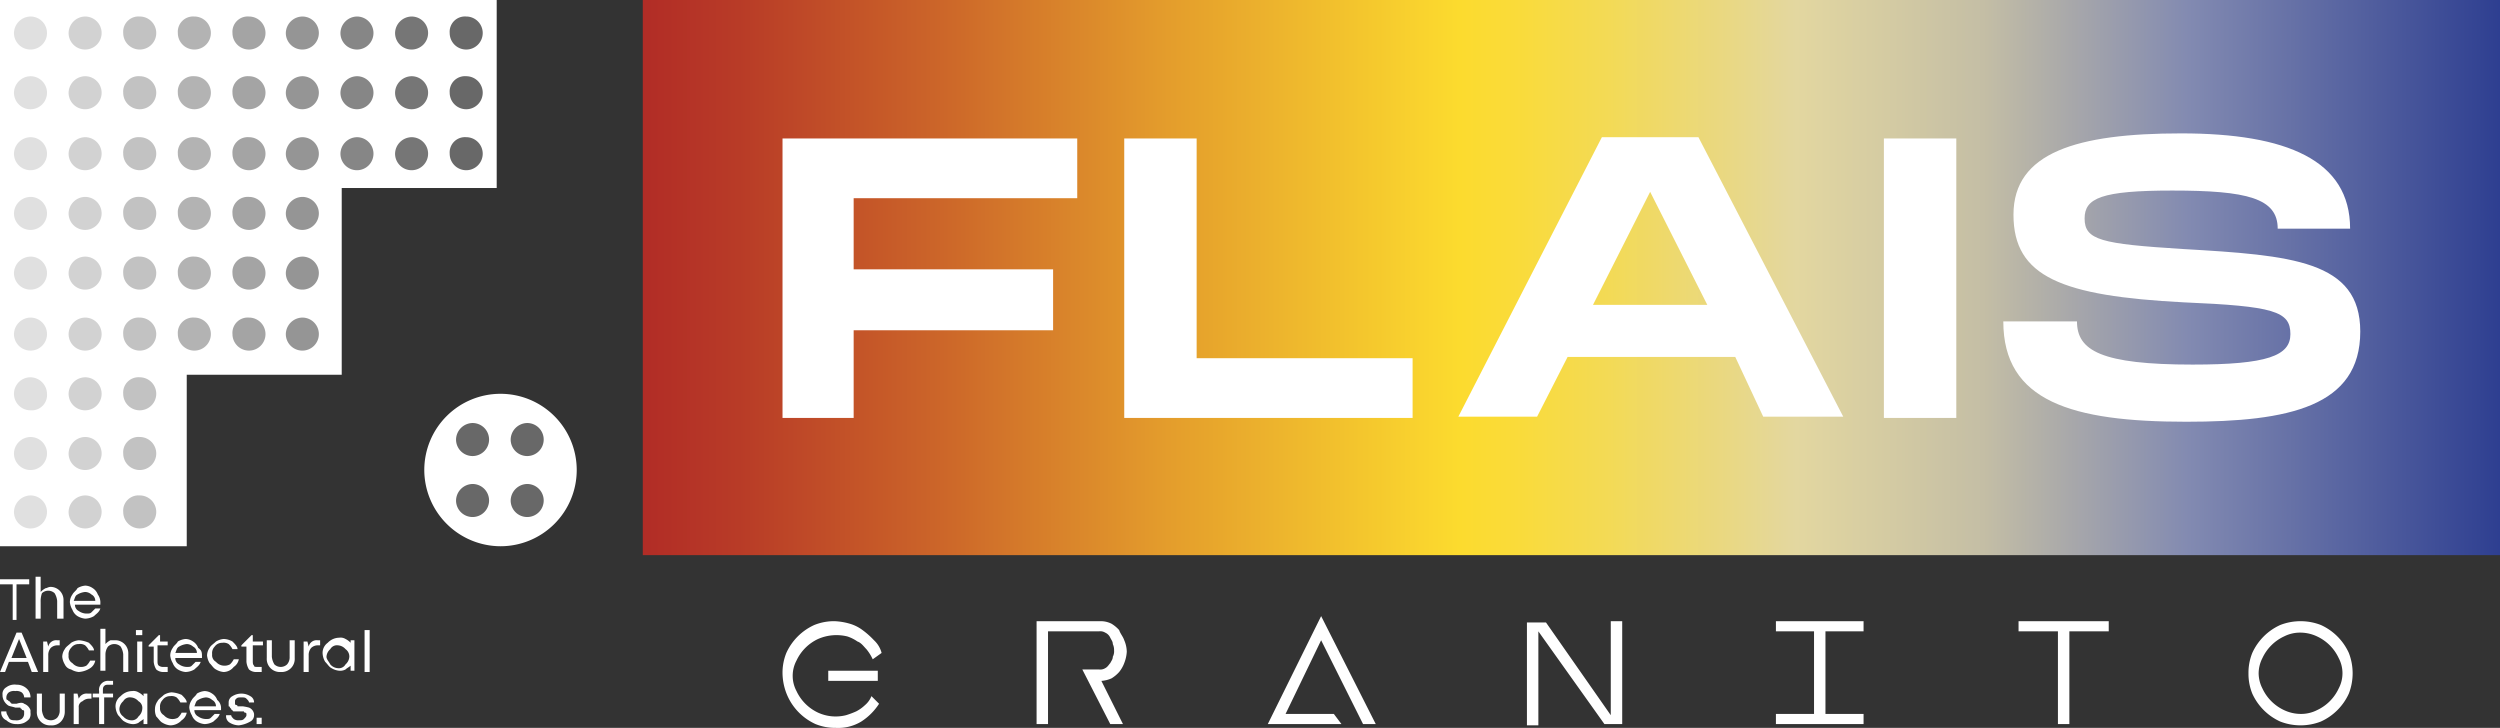 <svg xmlns="http://www.w3.org/2000/svg" xmlns:xlink="http://www.w3.org/1999/xlink" width="196.8" height="57.3" viewBox="0 0 196.8 57.3">
  <rect x="0" y="0" width="196.8" height="57.3" fill="#333333" stroke="none"/>
  <defs>
    <linearGradient id="linear-gradient" y1="0.5" x2="1" y2="0.5" gradientUnits="objectBoundingBox">
      <stop offset="0" stop-color="#b12b26"/>
      <stop offset="0.055" stop-color="#b83b27"/>
      <stop offset="0.164" stop-color="#cc6629"/>
      <stop offset="0.28" stop-color="#e39b2c"/>
      <stop offset="0.44" stop-color="#fcdb2e"/>
      <stop offset="0.469" stop-color="#fadb39"/>
      <stop offset="0.519" stop-color="#f3da55"/>
      <stop offset="0.584" stop-color="#e9d883"/>
      <stop offset="0.62" stop-color="#e3d7a0"/>
      <stop offset="0.72" stop-color="#c4bea5"/>
      <stop offset="0.83" stop-color="#828ab1"/>
      <stop offset="1" stop-color="#2c3d90"/>
    </linearGradient>
  </defs>
  <g id="logo_copy" data-name="logo copy" transform="translate(-3.8 -9.7)">
    <path id="Path_1" data-name="Path 1" d="M43.2,52.7a6,6,0,1,0-6-6,6.018,6.018,0,0,0,6,6" fill="#fff"/>
    <path id="Path_2" data-name="Path 2" d="M180.8,62.7a4.146,4.146,0,0,0,.3,1.6,4.419,4.419,0,0,0,2.2,2.2,4.417,4.417,0,0,0,3.2,0,4.419,4.419,0,0,0,2.2-2.2,4.417,4.417,0,0,0,0-3.2,4.419,4.419,0,0,0-2.2-2.2,4.417,4.417,0,0,0-3.2,0,4.419,4.419,0,0,0-2.2,2.2,4.145,4.145,0,0,0-.3,1.6m.8,0a2.663,2.663,0,0,1,.3-1.2,3.512,3.512,0,0,1,1.7-1.7,2.768,2.768,0,0,1,1.3-.3,3.079,3.079,0,0,1,1.3.3,3.512,3.512,0,0,1,1.7,1.7,2.55,2.55,0,0,1,0,2.4,3.512,3.512,0,0,1-1.7,1.7,2.768,2.768,0,0,1-1.3.3,3.079,3.079,0,0,1-1.3-.3,3.512,3.512,0,0,1-1.7-1.7A2.663,2.663,0,0,1,181.6,62.7Zm-18.9-4.1v.8h3.1v7.3h.9V59.4h3.1v-.8Zm-19.1,0v.8h3v6.5h-3v.8h6.9v-.8h-3V59.4h3v-.8h-6.9Zm-18.7,8.1V59.4l5.2,7.3h1.4V58.6h-.9V66l-5.1-7.3H124v8.1h.9Zm-12.8,0h-1l-3.3-6.6L105,65.9h3.8l.6.8h-5.8l4.2-8.5Zm-20.9,0h1l-1.7-3.4a2.353,2.353,0,0,0,.8-.2,2.651,2.651,0,0,0,.6-.5,2.507,2.507,0,0,0,.4-.7,2.92,2.92,0,0,0,.2-.9,2.388,2.388,0,0,0-.2-.9c-.1-.3-.3-.5-.4-.8a2.651,2.651,0,0,0-.6-.5,1.884,1.884,0,0,0-.8-.2H85.4v8.1h.9V59.4h4a.749.749,0,0,1,.5.1.781.781,0,0,1,.4.4c.1.2.2.3.2.5a1.087,1.087,0,0,1,.1.5.9.9,0,0,1-.1.5c0,.2-.1.3-.2.5-.1.1-.2.3-.4.4a.749.749,0,0,1-.5.1H89ZM72.9,62.5v.8H69v-.8Zm-7.5.2a4.145,4.145,0,0,1,.3-1.6,4.419,4.419,0,0,1,2.2-2.2,4.146,4.146,0,0,1,1.6-.3,5.019,5.019,0,0,1,1.2.2,3.128,3.128,0,0,1,1,.5,6.47,6.47,0,0,1,.9.8,2.075,2.075,0,0,1,.6,1l-.7.5a3.508,3.508,0,0,0-.5-.8c-.2-.2-.4-.5-.7-.6a2.994,2.994,0,0,0-.8-.4,3.6,3.6,0,0,0-2.3.2,3.512,3.512,0,0,0-1.7,1.7,2.55,2.55,0,0,0,0,2.4,3.512,3.512,0,0,0,1.7,1.7,3.336,3.336,0,0,0,2.2.2,6.889,6.889,0,0,0,.8-.3,3.039,3.039,0,0,0,.7-.5,1.794,1.794,0,0,0,.5-.7l.6.6a4.673,4.673,0,0,1-1.4,1.4,3.513,3.513,0,0,1-2,.5,4.145,4.145,0,0,1-1.6-.3,4.419,4.419,0,0,1-2.2-2.2A4.54,4.54,0,0,1,65.4,62.7Z" fill="#fff"/>
    <rect id="Rectangle_1" data-name="Rectangle 1" width="146.2" height="43.7" transform="translate(54.4 9.7)" fill="url(#linear-gradient)"/>
    <path id="Path_3" data-name="Path 3" d="M161.5,35c0,6.3,5.4,7.9,14.4,7.9,8.1,0,13.7-1.2,13.7-7.1,0-5.6-5.4-6-14-6.5-6.4-.4-7.7-.7-7.7-2.4,0-1.6,1.3-2.2,6.9-2.2,5.9,0,8.3.6,8.3,3h5.7c0-5.4-5-7.5-13.3-7.5-8.2,0-13.2,1.5-13.2,6.4s3.8,6.4,13.4,6.9c7.1.3,8.4.7,8.4,2.5,0,1.7-1.8,2.4-7.7,2.4-7.2,0-9.1-1.1-9.1-3.4h-5.8Zm-3.7-14.4h-5.7v22h5.7ZM129.2,33.7l4.5-8.9,4.5,8.9Zm13.4,8.8h6.3l-11.4-22h-7.6l-11.3,22h6.2l2.4-4.7h13.2ZM98,37.8V20.6H92.3v22H115V37.9H98ZM88.6,25.3V20.6H65.4v22H71V35.7H86.7V30.9H71V25.3H88.6Z" fill="#fff"/>
    <path id="Path_4" data-name="Path 4" d="M24,66.7v-.5h.4v.5Zm-1.4.1a1.445,1.445,0,0,1-.7-.2.6.6,0,0,1-.3-.6H22c0,.1.1.2.2.3a.6.6,0,0,0,.4.1c.2,0,.3,0,.4-.1s.2-.2.2-.3v-.1a.1.1,0,0,0-.1-.1.1.1,0,0,1-.1-.1h-.8a.1.1,0,0,1-.1-.1.1.1,0,0,1-.1-.1l-.1-.1a.1.1,0,0,0-.1-.1V65a.55.55,0,0,1,.3-.5,1.325,1.325,0,0,1,1.4,0,.55.55,0,0,1,.3.5h-.4c0-.1-.1-.2-.2-.3s-.2-.1-.4-.1-.3,0-.4.1-.1.1-.1.3v.1a.1.1,0,0,0,.1.1.1.1,0,0,1,.1.1h.4a4.331,4.331,0,0,1,.5.1.664.664,0,0,1,.4.5V66a.55.55,0,0,1-.3.5A2.3,2.3,0,0,1,22.6,66.8ZM20,64.6a1.421,1.421,0,0,0-.6.2c-.2.1-.2.3-.3.5h1.7a.55.55,0,0,0-.3-.5A.764.764,0,0,0,20,64.6Zm1.2.9v.1H19.1a.55.55,0,0,0,.3.5,1.072,1.072,0,0,0,.6.2c.2,0,.3,0,.4-.1l.3-.3h.4c-.1.3-.3.4-.5.6a1.445,1.445,0,0,1-.7.2,1.421,1.421,0,0,1-.6-.2,1,1,0,0,1-.4-.5,1.421,1.421,0,0,1-.2-.6,1.072,1.072,0,0,1,.2-.6c.1-.2.3-.3.4-.5a1.421,1.421,0,0,1,.6-.2,1.072,1.072,0,0,1,.6.2,1,1,0,0,1,.4.5A.831.831,0,0,1,21.2,65.5Zm-4,1.3a1.421,1.421,0,0,1-.6-.2c-.2-.1-.3-.3-.5-.5a1.268,1.268,0,0,1-.1-.6,1.072,1.072,0,0,1,.2-.6c.1-.2.3-.3.5-.5a1.421,1.421,0,0,1,.6-.2,2.354,2.354,0,0,1,.8.2c.2.2.4.4.4.6H18a1.381,1.381,0,0,0-.3-.4.749.749,0,0,0-.5-.1.713.713,0,0,0-.6.3.735.735,0,0,0-.2.6.6.6,0,0,0,.3.6.864.864,0,0,0,.6.3.9.9,0,0,0,.5-.1,1.38,1.38,0,0,0,.3-.4h.4a.918.918,0,0,1-.4.6A1.222,1.222,0,0,1,17.2,66.8Zm-3.7-.7a.864.864,0,0,0,.6.3.6.6,0,0,0,.6-.3.864.864,0,0,0,.3-.6.6.6,0,0,0-.3-.6.864.864,0,0,0-.6-.3.6.6,0,0,0-.6.3.864.864,0,0,0-.3.6A.713.713,0,0,0,13.5,66.1Zm1.6-1.8h.3v2.4h-.3v-.4c-.1.1-.3.2-.4.3a.9.9,0,0,1-.5.1,1.421,1.421,0,0,1-.6-.2c-.2-.1-.3-.3-.5-.5a1.421,1.421,0,0,1-.2-.6.975.975,0,0,1,.4-.9,1.268,1.268,0,0,1,.9-.4.749.749,0,0,1,.5.1,1.38,1.38,0,0,1,.4.3Zm-2.4,0v.3H12v2.1h-.4V64.6h-.5v-.3h.5v-.2a.707.707,0,0,1,.8-.8h.3v.3h-.3c-.2,0-.3,0-.4.1s-.1.2-.1.4v.2Zm-2,0H11v.4h-.2a.764.764,0,0,0-.5.2.462.462,0,0,0-.3.5v1.3H9.6V64.3h.3l.1.4A.67.67,0,0,1,10.7,64.3ZM7.8,66.8a1.032,1.032,0,0,1-1.1-1.1V64.3h.4v1.3a1.421,1.421,0,0,0,.2.6.725.725,0,0,0,1,0,.845.845,0,0,0,.2-.6V64.3h.4v1.4a1.136,1.136,0,0,1-.3.8A.984.984,0,0,1,7.8,66.8Zm-2.7-.1a1.135,1.135,0,0,1-.8-.3.67.67,0,0,1-.4-.7h.4c0,.2.1.3.2.5s.3.2.5.2a.749.749,0,0,0,.5-.1.52.52,0,0,0,.2-.4v-.2a.1.1,0,0,0-.1-.1.1.1,0,0,1-.1-.1.1.1,0,0,1-.1-.1H5c-.3-.1-.5-.1-.6-.2a1.012,1.012,0,0,1-.4-.7v-.1a.6.6,0,0,1,.3-.6,1.077,1.077,0,0,1,.8-.2,1.135,1.135,0,0,1,.8.3.908.908,0,0,1,.3.7H5.7a.52.52,0,0,0-.2-.4.749.749,0,0,0-.5-.1.749.749,0,0,0-.5.1.52.52,0,0,0-.2.4v.1a.1.1,0,0,0,.1.1l.1.1a.1.1,0,0,1,.1.1.1.1,0,0,1,.1.1h.4q.45-.15.6,0a.821.821,0,0,1,.5.5v.2a.749.749,0,0,1-.1.5,1.381,1.381,0,0,1-.4.3A1.268,1.268,0,0,1,5.1,66.7Zm27.4-4.1V59.3h.4v3.3ZM29.8,62a.864.864,0,0,0,.6.3A.6.6,0,0,0,31,62a.864.864,0,0,0,.3-.6.713.713,0,0,0-.3-.6.864.864,0,0,0-.6-.3.6.6,0,0,0-.6.3.864.864,0,0,0-.3.6C29.5,61.6,29.7,61.8,29.8,62Zm1.6-1.9h.3v2.4h-.3v-.4c-.1.1-.3.2-.4.3a.9.9,0,0,1-.5.1,1.421,1.421,0,0,1-.6-.2c-.2-.1-.3-.3-.5-.5a1.421,1.421,0,0,1-.2-.6.975.975,0,0,1,.4-.9,1.268,1.268,0,0,1,.9-.4.749.749,0,0,1,.5.1,1.38,1.38,0,0,1,.4.3Zm-2.6,0H29v.4h-.2a.764.764,0,0,0-.5.2.845.845,0,0,0-.2.6v1.3h-.4V60.2H28l.1.4A.64.64,0,0,1,28.8,60.1Zm-2.9,2.5a1.032,1.032,0,0,1-1.1-1.1V60.1h.4v1.3a1.421,1.421,0,0,0,.2.6.725.725,0,0,0,1,0,.845.845,0,0,0,.2-.6V60.1H27v1.4a1.032,1.032,0,0,1-1.1,1.1Zm-1.8-.4h.3v.4H24a.845.845,0,0,1-.6-.2,1.421,1.421,0,0,1-.2-.6V60.6h-.4v-.1l.8-.8h.1v.5h.8v.3h-.8v1.2c0,.2,0,.3.1.4C23.8,62.2,23.9,62.2,24.1,62.2Zm-2.7.4a1.421,1.421,0,0,1-.6-.2c-.2-.1-.3-.3-.5-.5a1.421,1.421,0,0,1-.2-.6,1.072,1.072,0,0,1,.2-.6c.1-.2.3-.3.5-.5a1.421,1.421,0,0,1,.6-.2,1.445,1.445,0,0,1,.7.2c.2.2.4.4.4.6h-.4a1.381,1.381,0,0,0-.3-.4.749.749,0,0,0-.5-.1.713.713,0,0,0-.6.3.735.735,0,0,0-.2.6.6.6,0,0,0,.3.6.864.864,0,0,0,.6.3.9.9,0,0,0,.5-.1,1.38,1.38,0,0,0,.3-.4h.4a.918.918,0,0,1-.4.6A1.033,1.033,0,0,1,21.4,62.6Zm-2.9-2.2a1.421,1.421,0,0,0-.6.2c-.2.1-.2.3-.3.5h1.7a.55.55,0,0,0-.3-.5A.764.764,0,0,0,18.5,60.4Zm1.2,1v.1H17.6a.55.55,0,0,0,.3.5,1.072,1.072,0,0,0,.6.2c.2,0,.3,0,.4-.1l.3-.3h.4c-.1.3-.3.4-.5.6a1.445,1.445,0,0,1-.7.2,1.421,1.421,0,0,1-.6-.2,1,1,0,0,1-.4-.5,1.421,1.421,0,0,1-.2-.6,1.072,1.072,0,0,1,.2-.6c.1-.2.3-.3.4-.5a1.421,1.421,0,0,1,.6-.2,1.072,1.072,0,0,1,.6.2,1,1,0,0,1,.4.5C19.7,60.9,19.7,61.1,19.7,61.4Zm-3,.8H17v.4h-.3a.845.845,0,0,1-.6-.2,1.421,1.421,0,0,1-.2-.6V60.6h-.4v-.1l.8-.8h.1v.5H17v.3h-.8v1.2c0,.2,0,.3.1.4A.6.6,0,0,0,16.7,62.2Zm-2.1.4V60.2H15v2.4Zm-.1-2.9v-.4H15v.4Zm-1.6.4a1.025,1.025,0,0,1,1,1v1.5h-.4V61.2a1.421,1.421,0,0,0-.2-.6.725.725,0,0,0-1,0,1.072,1.072,0,0,0-.2.6v1.3h-.4V59.2h.4v1.2a1.38,1.38,0,0,1,.4-.3ZM10,62.6a1.421,1.421,0,0,1-.6-.2.7.7,0,0,1-.5-.4,1.421,1.421,0,0,1-.2-.6,1.072,1.072,0,0,1,.2-.6c.1-.2.3-.3.5-.5a1.421,1.421,0,0,1,.6-.2,2.353,2.353,0,0,1,.8.2c.2.2.4.4.4.6h-.4a1.38,1.38,0,0,0-.3-.4.749.749,0,0,0-.5-.1.713.713,0,0,0-.6.3.735.735,0,0,0-.2.6.6.6,0,0,0,.3.6.864.864,0,0,0,.6.3.9.9,0,0,0,.5-.1,1.38,1.38,0,0,0,.3-.4h.4a.918.918,0,0,1-.4.6A1.9,1.9,0,0,1,10,62.6ZM8.3,60.1h.2v.4H8.3a.764.764,0,0,0-.5.2.845.845,0,0,0-.2.6v1.3H7.2V60.2h.3l.1.4A.64.64,0,0,1,8.3,60.1Zm-3-.1-.6,1.5H5.9Zm1,2.6L6,61.8H4.5l-.3.8H3.8l1.3-3.1h.4l1.3,3.1Zm4.2-6.3a1.421,1.421,0,0,0-.6.2c-.2.1-.2.3-.3.5h1.7a.55.55,0,0,0-.3-.5A.764.764,0,0,0,10.5,56.3Zm1.2.9v.1h-2a.55.55,0,0,0,.3.5,1.072,1.072,0,0,0,.6.2c.2,0,.3,0,.4-.1l.3-.3h.4c-.1.3-.3.4-.5.6a1.445,1.445,0,0,1-.7.2,1.421,1.421,0,0,1-.6-.2,1,1,0,0,1-.4-.5,1.421,1.421,0,0,1-.2-.6,1.072,1.072,0,0,1,.2-.6c.1-.2.3-.3.4-.5a1.421,1.421,0,0,1,.6-.2,1.072,1.072,0,0,1,.6.2,1,1,0,0,1,.4.5A1.078,1.078,0,0,1,11.7,57.2ZM7.8,55.9a1.025,1.025,0,0,1,1,1v1.5H8.3V57a1.421,1.421,0,0,0-.2-.6.725.725,0,0,0-1,0,1.952,1.952,0,0,0-.1.7v1.3H6.6V55.1H7v1.2a1.38,1.38,0,0,1,.4-.3C7.5,56,7.6,55.9,7.8,55.9Zm-1.7-.6v.4h-1v2.8H4.8V55.7h-1v-.4Z" fill="#fff"/>
    <path id="Path_5" data-name="Path 5" d="M3.8,52.7H18.5V39.2H30.7V24.5H42.9V9.7H3.8Z" fill="#fff"/>
    <path id="Path_6" data-name="Path 6" d="M10.5,11a1.3,1.3,0,1,1-1.3,1.3A1.324,1.324,0,0,1,10.5,11" fill="#686868" fill-rule="evenodd" opacity="0.3"/>
    <path id="Path_7" data-name="Path 7" d="M10.5,15.7A1.3,1.3,0,1,1,9.2,17a1.324,1.324,0,0,1,1.3-1.3" fill="#686868" fill-rule="evenodd" opacity="0.3"/>
    <path id="Path_8" data-name="Path 8" d="M10.5,20.5a1.3,1.3,0,1,1-1.3,1.3,1.324,1.324,0,0,1,1.3-1.3" fill="#686868" fill-rule="evenodd" opacity="0.3"/>
    <path id="Path_9" data-name="Path 9" d="M10.5,25.2a1.3,1.3,0,1,1-1.3,1.3,1.324,1.324,0,0,1,1.3-1.3" fill="#686868" fill-rule="evenodd" opacity="0.3"/>
    <path id="Path_10" data-name="Path 10" d="M10.5,29.9a1.3,1.3,0,1,1-1.3,1.3,1.324,1.324,0,0,1,1.3-1.3" fill="#686868" fill-rule="evenodd" opacity="0.3"/>
    <path id="Path_11" data-name="Path 11" d="M10.5,34.7A1.3,1.3,0,1,1,9.2,36a1.324,1.324,0,0,1,1.3-1.3" fill="#686868" fill-rule="evenodd" opacity="0.3"/>
    <path id="Path_12" data-name="Path 12" d="M10.5,39.4a1.3,1.3,0,1,1-1.3,1.3,1.324,1.324,0,0,1,1.3-1.3" fill="#686868" fill-rule="evenodd" opacity="0.3"/>
    <path id="Path_13" data-name="Path 13" d="M10.5,44.1a1.3,1.3,0,1,1-1.3,1.3,1.324,1.324,0,0,1,1.3-1.3" fill="#686868" fill-rule="evenodd" opacity="0.3"/>
    <path id="Path_14" data-name="Path 14" d="M10.5,48.7A1.3,1.3,0,1,1,9.2,50a1.324,1.324,0,0,1,1.3-1.3" fill="#686868" fill-rule="evenodd" opacity="0.3"/>
    <path id="Path_15" data-name="Path 15" d="M6.2,11a1.3,1.3,0,1,1-1.3,1.3A1.324,1.324,0,0,1,6.2,11" fill="#686868" fill-rule="evenodd" opacity="0.2"/>
    <path id="Path_16" data-name="Path 16" d="M6.2,15.7A1.3,1.3,0,1,1,4.9,17a1.324,1.324,0,0,1,1.3-1.3" fill="#686868" fill-rule="evenodd" opacity="0.2"/>
    <path id="Path_17" data-name="Path 17" d="M6.2,20.5a1.3,1.3,0,1,1-1.3,1.3,1.324,1.324,0,0,1,1.3-1.3" fill="#686868" fill-rule="evenodd" opacity="0.2"/>
    <path id="Path_18" data-name="Path 18" d="M6.2,25.2a1.3,1.3,0,1,1-1.3,1.3,1.324,1.324,0,0,1,1.3-1.3" fill="#686868" fill-rule="evenodd" opacity="0.2"/>
    <path id="Path_19" data-name="Path 19" d="M6.2,29.9a1.3,1.3,0,1,1-1.3,1.3,1.324,1.324,0,0,1,1.3-1.3" fill="#686868" fill-rule="evenodd" opacity="0.2"/>
    <path id="Path_20" data-name="Path 20" d="M6.2,34.7A1.3,1.3,0,1,1,4.9,36a1.324,1.324,0,0,1,1.3-1.3" fill="#686868" fill-rule="evenodd" opacity="0.2"/>
    <path id="Path_21" data-name="Path 21" d="M6.2,39.4a1.324,1.324,0,0,1,1.3,1.3A1.206,1.206,0,0,1,6.2,42a1.3,1.3,0,1,1,0-2.6" fill="#686868" fill-rule="evenodd" opacity="0.2"/>
    <path id="Path_22" data-name="Path 22" d="M6.2,44.1a1.3,1.3,0,1,1-1.3,1.3,1.324,1.324,0,0,1,1.3-1.3" fill="#686868" fill-rule="evenodd" opacity="0.2"/>
    <path id="Path_23" data-name="Path 23" d="M6.2,48.7A1.3,1.3,0,1,1,4.9,50a1.324,1.324,0,0,1,1.3-1.3" fill="#686868" fill-rule="evenodd" opacity="0.2"/>
    <path id="Path_24" data-name="Path 24" d="M14.8,11a1.3,1.3,0,1,1-1.3,1.3A1.206,1.206,0,0,1,14.8,11" fill="#686868" fill-rule="evenodd" opacity="0.4"/>
    <path id="Path_25" data-name="Path 25" d="M14.8,15.7A1.3,1.3,0,1,1,13.5,17a1.206,1.206,0,0,1,1.3-1.3" fill="#686868" fill-rule="evenodd" opacity="0.4"/>
    <path id="Path_26" data-name="Path 26" d="M14.8,20.5a1.3,1.3,0,1,1-1.3,1.3,1.206,1.206,0,0,1,1.3-1.3" fill="#686868" fill-rule="evenodd" opacity="0.4"/>
    <path id="Path_27" data-name="Path 27" d="M14.8,25.2a1.3,1.3,0,1,1-1.3,1.3,1.206,1.206,0,0,1,1.3-1.3" fill="#686868" fill-rule="evenodd" opacity="0.4"/>
    <path id="Path_28" data-name="Path 28" d="M14.8,29.9a1.3,1.3,0,1,1-1.3,1.3,1.206,1.206,0,0,1,1.3-1.3" fill="#686868" fill-rule="evenodd" opacity="0.4"/>
    <path id="Path_29" data-name="Path 29" d="M14.8,34.7A1.3,1.3,0,1,1,13.5,36a1.206,1.206,0,0,1,1.3-1.3" fill="#686868" fill-rule="evenodd" opacity="0.4"/>
    <path id="Path_30" data-name="Path 30" d="M19.1,11a1.3,1.3,0,1,1-1.3,1.3A1.206,1.206,0,0,1,19.1,11" fill="#686868" fill-rule="evenodd" opacity="0.5"/>
    <path id="Path_31" data-name="Path 31" d="M19.1,15.7A1.3,1.3,0,1,1,17.8,17a1.206,1.206,0,0,1,1.3-1.3" fill="#686868" fill-rule="evenodd" opacity="0.5"/>
    <path id="Path_32" data-name="Path 32" d="M19.1,20.5a1.3,1.3,0,1,1-1.3,1.3,1.206,1.206,0,0,1,1.3-1.3" fill="#686868" fill-rule="evenodd" opacity="0.5"/>
    <path id="Path_33" data-name="Path 33" d="M19.1,25.2a1.3,1.3,0,1,1-1.3,1.3,1.206,1.206,0,0,1,1.3-1.3" fill="#686868" fill-rule="evenodd" opacity="0.5"/>
    <path id="Path_34" data-name="Path 34" d="M19.1,29.9a1.3,1.3,0,1,1-1.3,1.3,1.206,1.206,0,0,1,1.3-1.3" fill="#686868" fill-rule="evenodd" opacity="0.5"/>
    <path id="Path_35" data-name="Path 35" d="M19.1,34.7A1.3,1.3,0,1,1,17.8,36a1.206,1.206,0,0,1,1.3-1.3" fill="#686868" fill-rule="evenodd" opacity="0.5"/>
    <path id="Path_36" data-name="Path 36" d="M27.6,11a1.3,1.3,0,1,1-1.3,1.3A1.324,1.324,0,0,1,27.6,11" fill="#686868" fill-rule="evenodd" opacity="0.7"/>
    <path id="Path_37" data-name="Path 37" d="M27.6,15.7A1.3,1.3,0,1,1,26.3,17a1.324,1.324,0,0,1,1.3-1.3" fill="#686868" fill-rule="evenodd" opacity="0.7"/>
    <path id="Path_38" data-name="Path 38" d="M27.6,20.5a1.3,1.3,0,1,1-1.3,1.3,1.324,1.324,0,0,1,1.3-1.3" fill="#686868" fill-rule="evenodd" opacity="0.7"/>
    <path id="Path_39" data-name="Path 39" d="M31.9,11a1.3,1.3,0,1,1-1.3,1.3A1.324,1.324,0,0,1,31.9,11" fill="#686868" fill-rule="evenodd" opacity="0.8"/>
    <path id="Path_40" data-name="Path 40" d="M31.9,15.7A1.3,1.3,0,1,1,30.6,17a1.324,1.324,0,0,1,1.3-1.3" fill="#686868" fill-rule="evenodd" opacity="0.8"/>
    <path id="Path_41" data-name="Path 41" d="M31.9,20.5a1.3,1.3,0,1,1-1.3,1.3,1.324,1.324,0,0,1,1.3-1.3" fill="#686868" fill-rule="evenodd" opacity="0.8"/>
    <path id="Path_42" data-name="Path 42" d="M36.2,11a1.3,1.3,0,1,1-1.3,1.3A1.324,1.324,0,0,1,36.2,11" fill="#686868" fill-rule="evenodd" opacity="0.9"/>
    <path id="Path_43" data-name="Path 43" d="M36.2,15.7A1.3,1.3,0,1,1,34.9,17a1.324,1.324,0,0,1,1.3-1.3" fill="#686868" fill-rule="evenodd" opacity="0.9"/>
    <path id="Path_44" data-name="Path 44" d="M36.2,20.5a1.3,1.3,0,1,1-1.3,1.3,1.324,1.324,0,0,1,1.3-1.3" fill="#686868" fill-rule="evenodd" opacity="0.9"/>
    <path id="Path_45" data-name="Path 45" d="M40.5,11a1.3,1.3,0,1,1-1.3,1.3A1.206,1.206,0,0,1,40.5,11" fill="#686868" fill-rule="evenodd"/>
    <path id="Path_46" data-name="Path 46" d="M23.4,11a1.3,1.3,0,1,1-1.3,1.3A1.206,1.206,0,0,1,23.4,11" fill="#686868" fill-rule="evenodd" opacity="0.6"/>
    <path id="Path_47" data-name="Path 47" d="M23.4,15.7A1.3,1.3,0,1,1,22.1,17a1.206,1.206,0,0,1,1.3-1.3" fill="#686868" fill-rule="evenodd" opacity="0.6"/>
    <path id="Path_48" data-name="Path 48" d="M23.4,20.5a1.3,1.3,0,1,1-1.3,1.3,1.206,1.206,0,0,1,1.3-1.3" fill="#686868" fill-rule="evenodd" opacity="0.6"/>
    <path id="Path_49" data-name="Path 49" d="M23.4,25.2a1.3,1.3,0,1,1-1.3,1.3,1.206,1.206,0,0,1,1.3-1.3" fill="#686868" fill-rule="evenodd" opacity="0.6"/>
    <path id="Path_50" data-name="Path 50" d="M23.4,29.9a1.3,1.3,0,1,1-1.3,1.3,1.206,1.206,0,0,1,1.3-1.3" fill="#686868" fill-rule="evenodd" opacity="0.6"/>
    <path id="Path_51" data-name="Path 51" d="M23.4,34.7A1.3,1.3,0,1,1,22.1,36a1.206,1.206,0,0,1,1.3-1.3" fill="#686868" fill-rule="evenodd" opacity="0.6"/>
    <path id="Path_52" data-name="Path 52" d="M40.5,15.7A1.3,1.3,0,1,1,39.2,17a1.206,1.206,0,0,1,1.3-1.3" fill="#686868" fill-rule="evenodd"/>
    <path id="Path_53" data-name="Path 53" d="M40.5,20.5a1.3,1.3,0,1,1-1.3,1.3,1.206,1.206,0,0,1,1.3-1.3" fill="#686868" fill-rule="evenodd"/>
    <path id="Path_54" data-name="Path 54" d="M27.6,25.2a1.3,1.3,0,1,1-1.3,1.3,1.324,1.324,0,0,1,1.3-1.3" fill="#686868" fill-rule="evenodd" opacity="0.7"/>
    <path id="Path_55" data-name="Path 55" d="M27.6,29.9a1.3,1.3,0,1,1-1.3,1.3,1.324,1.324,0,0,1,1.3-1.3" fill="#686868" fill-rule="evenodd" opacity="0.7"/>
    <path id="Path_56" data-name="Path 56" d="M27.6,34.7A1.3,1.3,0,1,1,26.3,36a1.324,1.324,0,0,1,1.3-1.3" fill="#686868" fill-rule="evenodd" opacity="0.7"/>
    <path id="Path_57" data-name="Path 57" d="M14.8,39.4a1.3,1.3,0,1,1-1.3,1.3,1.206,1.206,0,0,1,1.3-1.3" fill="#686868" fill-rule="evenodd" opacity="0.4"/>
    <path id="Path_58" data-name="Path 58" d="M14.8,44.1a1.3,1.3,0,1,1-1.3,1.3,1.206,1.206,0,0,1,1.3-1.3" fill="#686868" fill-rule="evenodd" opacity="0.4"/>
    <path id="Path_59" data-name="Path 59" d="M14.8,48.7A1.3,1.3,0,1,1,13.5,50a1.206,1.206,0,0,1,1.3-1.3" fill="#686868" fill-rule="evenodd" opacity="0.4"/>
    <path id="Path_60" data-name="Path 60" d="M41,43a1.3,1.3,0,1,1-1.3,1.3A1.324,1.324,0,0,1,41,43" fill="#686868" fill-rule="evenodd"/>
    <path id="Path_61" data-name="Path 61" d="M41,47.8a1.3,1.3,0,1,1-1.3,1.3A1.324,1.324,0,0,1,41,47.8" fill="#686868" fill-rule="evenodd"/>
    <path id="Path_62" data-name="Path 62" d="M45.3,43A1.3,1.3,0,1,1,44,44.3,1.324,1.324,0,0,1,45.3,43" fill="#686868" fill-rule="evenodd"/>
    <path id="Path_63" data-name="Path 63" d="M45.3,47.8A1.3,1.3,0,1,1,44,49.1a1.324,1.324,0,0,1,1.3-1.3" fill="#686868" fill-rule="evenodd"/>
  </g>
</svg>
